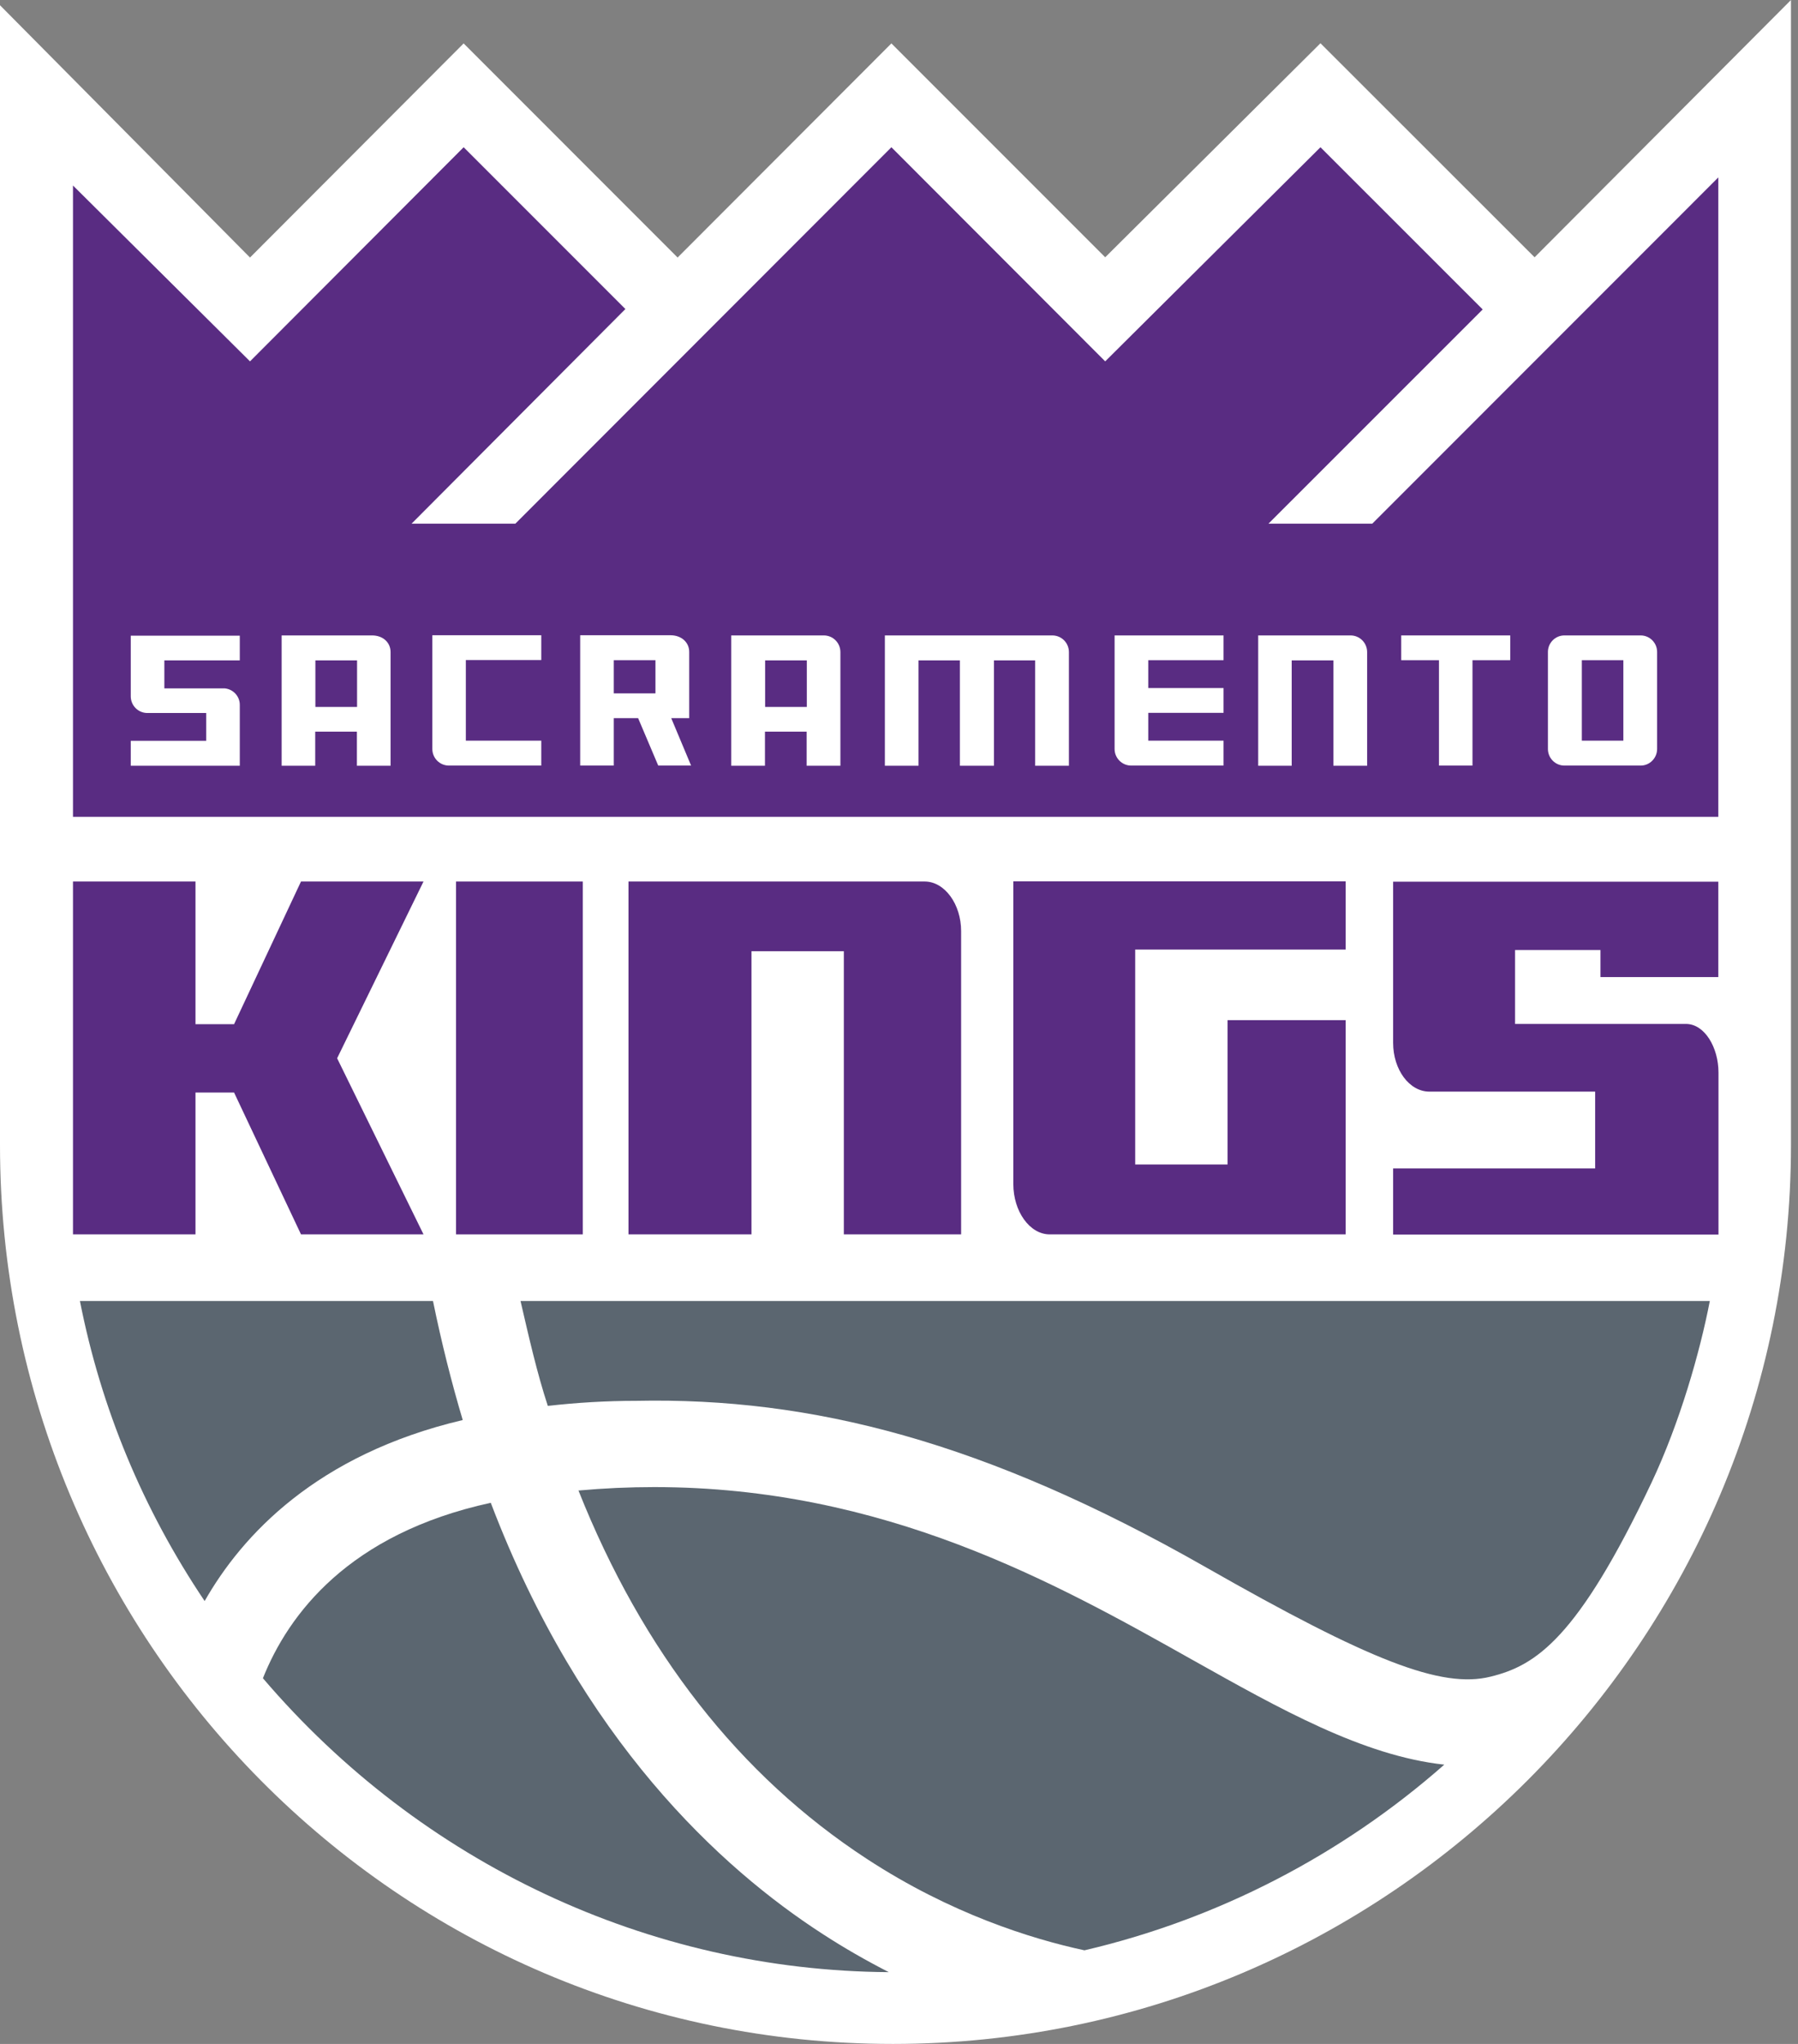 <?xml version="1.0" encoding="UTF-8"?>
<svg xmlns="http://www.w3.org/2000/svg" width="22" height="25" viewBox="0 0 22 25" fill="none">
  <rect x="0" y="0" width="22" height="25" fill="#808080" stroke="none"/>
  <g clip-path="url(#clip0_30_80)">
    <path d="M21.914 0L18.777 3.147L16.157 0.529L13.523 3.147L10.907 0.531L8.291 3.15L5.673 0.531L3.059 3.15L0 0.064V14.004C0 20.066 4.864 25 10.924 25C16.984 25 21.914 20.066 21.914 14.004V0Z" fill="white"></path>
    <path d="M0.978 15.913C1.236 17.225 1.748 18.459 2.504 19.583C2.959 18.783 3.871 17.791 5.662 17.369C5.525 16.91 5.402 16.421 5.298 15.913H0.978Z" fill="#5B6670"></path>
    <path d="M3.217 20.527C5.152 22.794 7.94 24.103 10.875 24.122C10.598 23.98 10.327 23.825 10.067 23.656C8.822 22.852 7.11 21.285 6.005 18.381C4.265 18.76 3.528 19.747 3.217 20.527" fill="#5B6670"></path>
    <path d="M7.078 18.231C7.863 20.204 9.049 21.719 10.604 22.735C11.633 23.408 12.62 23.715 13.269 23.855C14.895 23.476 16.415 22.691 17.672 21.584C16.679 21.476 15.663 20.904 14.588 20.301C12.912 19.359 10.822 18.189 8.005 18.189C7.7 18.189 7.389 18.203 7.078 18.231V18.231Z" fill="#5B6670"></path>
    <path d="M11.316 10.782H7.69V15.098H9.195V11.635H10.325V15.098H11.76V11.388C11.76 11.06 11.559 10.782 11.314 10.782H11.316Z" fill="#592C82"></path>
    <path d="M12.399 10.782V14.484C12.399 14.815 12.598 15.098 12.844 15.098H16.465V12.478H15.02V14.243H13.89V11.614H16.465V10.78H12.399V10.782Z" fill="#592C82"></path>
    <path d="M3.683 10.782L2.864 12.527H2.392V10.782H0.893V15.098H2.392V13.363H2.864L3.683 15.098H5.182L4.125 12.944L5.182 10.782H3.683Z" fill="#592C82"></path>
    <path d="M7.131 10.782H5.58V15.098H7.131V10.782Z" fill="#592C82"></path>
    <path d="M21.025 11.951V10.784H17.046V12.755C17.046 13.083 17.244 13.352 17.49 13.352H19.518V14.292H17.046V15.1H21.027V13.119C21.027 12.812 20.858 12.524 20.629 12.524H18.538V11.62H19.583V11.951H21.023H21.025Z" fill="#592C82"></path>
    <path d="M16.791 6.405H15.521L18.142 3.785L16.157 1.801L13.523 4.42L10.907 1.801L6.306 6.405H5.036L7.652 3.78L5.673 1.801L3.059 4.42L0.893 2.269V6.566V9.991H21.025V6.668V2.17L16.791 6.405Z" fill="#592C82"></path>
    <path d="M5.29 9.161C5.29 9.273 5.381 9.364 5.493 9.364H6.623V9.059H5.7V8.073H6.623V7.77H5.29V9.161Z" fill="white"></path>
    <path d="M3.446 7.772V9.366H3.857V8.949H4.367V9.366H4.779V7.976C4.779 7.857 4.684 7.772 4.553 7.772H3.446ZM4.369 8.647H3.859V8.077H4.369V8.647Z" fill="white"></path>
    <path d="M20.075 7.772H19.141C19.031 7.772 18.94 7.863 18.94 7.974V9.161C18.94 9.273 19.031 9.364 19.141 9.364H20.075C20.187 9.364 20.276 9.271 20.276 9.161V7.974C20.276 7.861 20.184 7.772 20.075 7.772ZM19.863 9.059H19.355V8.075H19.863V9.059Z" fill="white"></path>
    <path d="M1.6 8.517C1.6 8.63 1.691 8.721 1.803 8.721H2.523V9.061H1.6V9.366H2.934V8.621C2.934 8.517 2.855 8.431 2.752 8.42H2.011V8.077H2.934V7.775H1.6V8.52V8.517Z" fill="white"></path>
    <path d="M10.077 7.772H8.947V9.366H9.36V8.949H9.87V9.366H10.283V7.976C10.283 7.863 10.192 7.772 10.08 7.772H10.077ZM9.872 8.647H9.362V8.077H9.872V8.647Z" fill="white"></path>
    <path d="M17.145 8.075H17.607V9.364H18.017V8.075H18.479V7.772H17.145V8.075Z" fill="white"></path>
    <path d="M12.876 7.772H10.827V9.366H11.239V8.077H11.745V9.366H12.162V8.077H12.666V9.366H13.079V7.976C13.079 7.863 12.988 7.772 12.876 7.772V7.772Z" fill="white"></path>
    <path d="M16.525 7.772H15.395V9.366H15.805V8.077H16.315V9.366H16.728V7.976C16.728 7.863 16.637 7.772 16.525 7.772Z" fill="white"></path>
    <path d="M13.638 9.161C13.638 9.273 13.729 9.364 13.841 9.364H14.971V9.059H14.05V8.719H14.971V8.416H14.05V8.075H14.971V7.772H13.638V9.163V9.161Z" fill="white"></path>
    <path d="M8.213 8.784H8.433V7.973C8.433 7.855 8.335 7.77 8.206 7.77H7.099V9.364H7.51V8.784H7.808L8.054 9.364H8.456L8.213 8.784V8.784ZM8.02 8.481H7.51V8.075H8.02V8.481Z" fill="white"></path>
    <path d="M7.785 17.134C9.929 17.09 12.05 17.628 14.757 19.171C16.758 20.311 17.636 20.657 18.237 20.508C18.79 20.373 19.302 20.047 20.208 18.134C20.553 17.403 20.8 16.54 20.921 15.913H6.369C6.471 16.353 6.57 16.791 6.703 17.196C7.055 17.156 7.419 17.134 7.785 17.134V17.134Z" fill="#5B6670"></path>
  </g>
  <defs>
    <clipPath id="clip0_30_80">
      <rect width="21.914" height="25" fill="white"></rect>
    </clipPath>
  </defs>
</svg>
